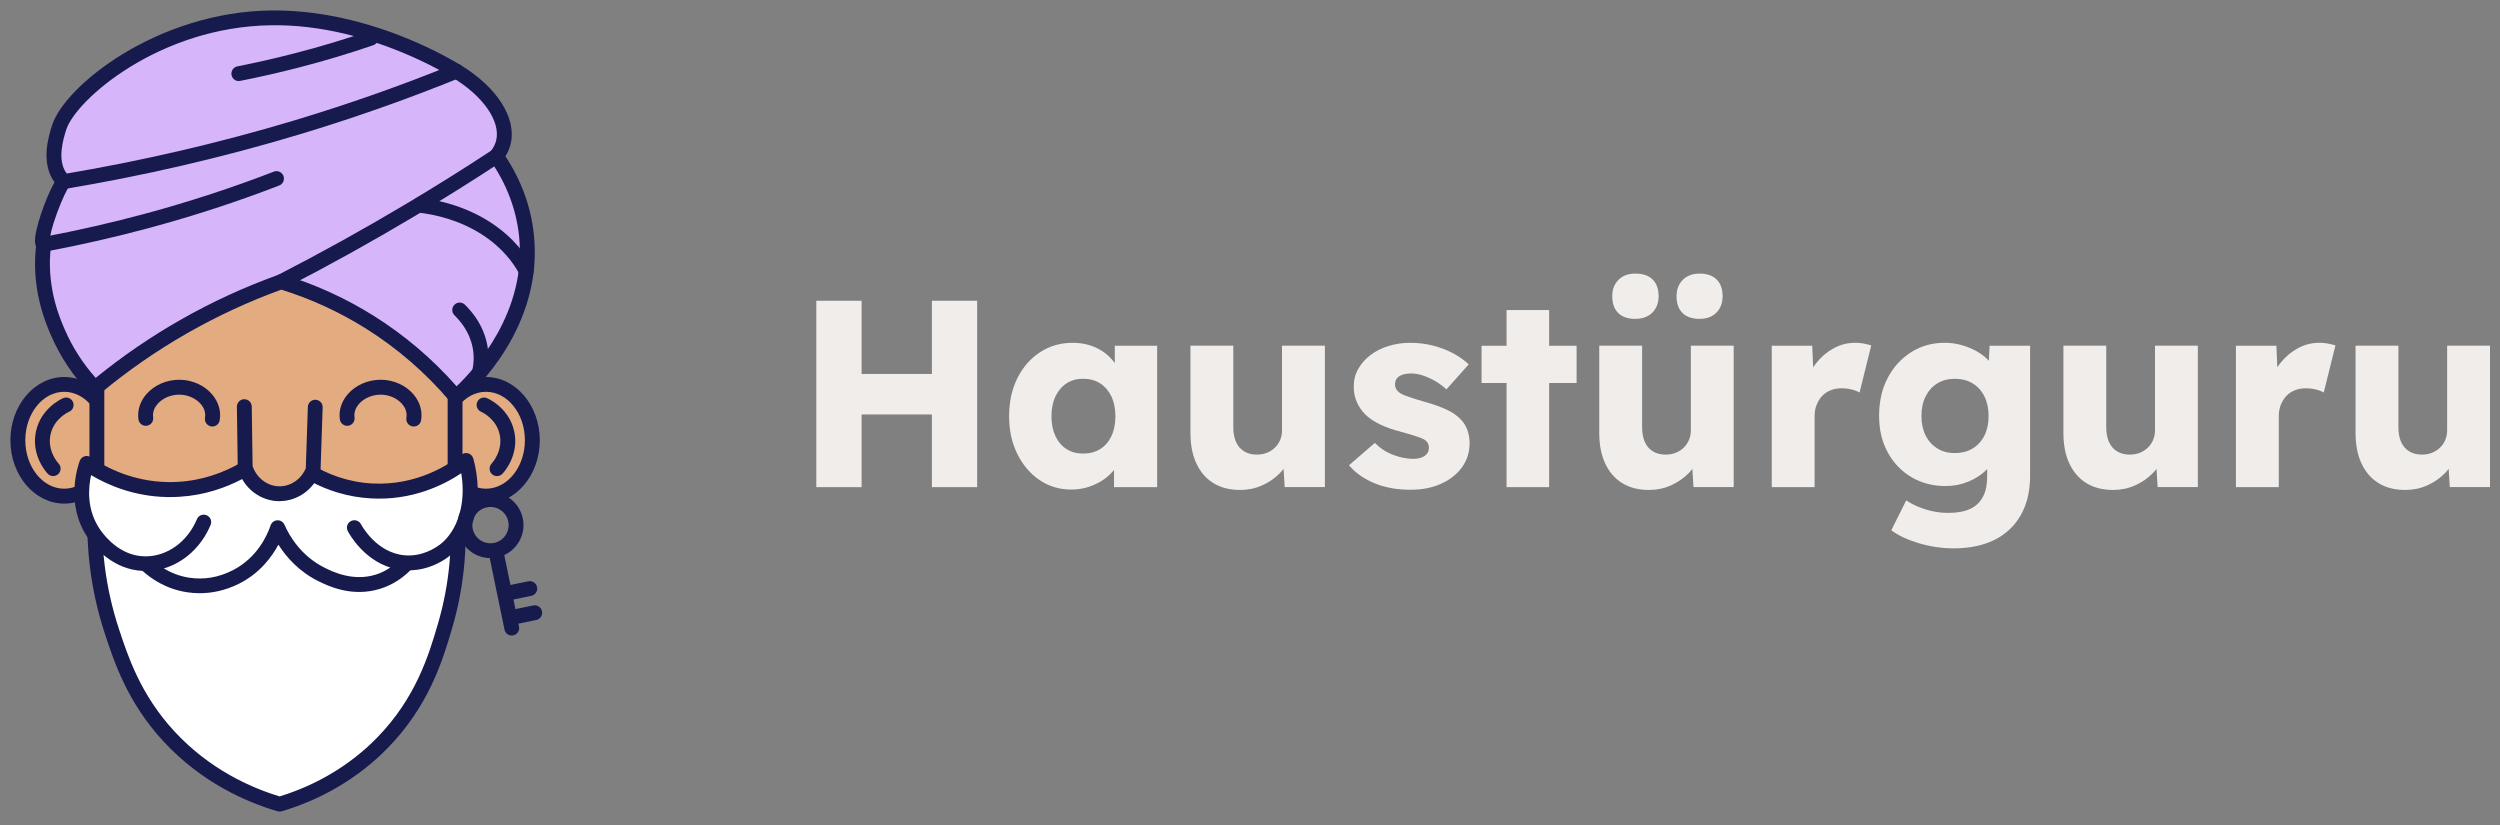 <svg viewBox="0 0 500 165" xmlns="http://www.w3.org/2000/svg" data-name="Ebene 1" id="Ebene_1">
  <rect x="0" y="0" width="500" height="165" fill="#808080" stroke="none"/>
  <defs>
    <style>
      .cls-1 {
        fill: #fff;
      }

      .cls-2 {
        fill: #f0edeb;
      }

      .cls-3 {
        fill: #e3ab80;
      }

      .cls-4 {
        fill: #d6b5fa;
      }

      .cls-5 {
        fill: #171a4d;
      }
    </style>
  </defs>
  <g>
    <path d="M22.11,88.06c0,6.17-4.15,11.18-9.27,11.18s-9.27-5-9.27-11.18,4.15-11.18,9.27-11.18,9.27,5,9.27,11.18" class="cls-3"></path>
    <path d="M12.84,78.36c-4.29,0-7.78,4.35-7.78,9.69s3.49,9.69,7.78,9.69,7.78-4.35,7.78-9.69-3.49-9.69-7.78-9.69M12.84,100.72c-5.93,0-10.76-5.68-10.76-12.66s4.83-12.66,10.76-12.66,10.76,5.68,10.76,12.66-4.83,12.66-10.76,12.66" class="cls-5"></path>
    <path d="M10.63,95.22c-.4,0-.79-.16-1.08-.47-.35-.37-3.36-3.75-2.36-8.45.98-4.59,4.98-6.47,5.44-6.67.75-.33,1.63,0,1.96.76s0,1.63-.76,1.96c-.31.14-3.05,1.43-3.73,4.57-.7,3.28,1.52,5.69,1.62,5.79.56.6.53,1.54-.07,2.1-.29.27-.65.4-1.02.4" class="cls-5"></path>
    <path d="M87.93,88.06c0,6.17,4.15,11.18,9.27,11.18s9.27-5,9.27-11.18-4.15-11.18-9.27-11.18-9.27,5-9.27,11.18" class="cls-3"></path>
    <path d="M97.2,78.36c-4.29,0-7.78,4.35-7.78,9.69s3.49,9.69,7.78,9.69,7.78-4.35,7.78-9.69-3.49-9.69-7.78-9.69M97.2,100.72c-5.93,0-10.76-5.68-10.76-12.66s4.83-12.66,10.76-12.66,10.76,5.68,10.76,12.66-4.83,12.66-10.76,12.66" class="cls-5"></path>
    <path d="M99.41,95.22c-.36,0-.73-.13-1.02-.4-.6-.56-.63-1.5-.07-2.1.1-.1,2.32-2.52,1.62-5.8-.67-3.14-3.42-4.43-3.73-4.57-.75-.33-1.09-1.21-.76-1.96.33-.75,1.21-1.09,1.96-.76.45.2,4.45,2.08,5.44,6.67,1.01,4.7-2.01,8.08-2.36,8.45-.29.31-.69.47-1.08.47" class="cls-5"></path>
    <path d="M85.07,116.38H25.32c-3.27,0-5.94-2.67-5.94-5.94v-56.27c0-3.27,2.67-5.94,5.94-5.94h59.75c3.27,0,5.94,2.67,5.94,5.94v56.27c0,3.27-2.67,5.94-5.94,5.94" class="cls-3"></path>
    <path d="M25.32,49.71c-2.46,0-4.46,2-4.46,4.46v56.27c0,2.46,2,4.46,4.46,4.46h59.75c2.46,0,4.46-2,4.46-4.46v-56.27c0-2.46-2-4.46-4.46-4.46,0,0-59.75,0-59.75,0ZM85.07,117.86H25.32c-4.1,0-7.43-3.33-7.43-7.43v-56.27c0-4.1,3.33-7.43,7.43-7.43h59.75c4.1,0,7.43,3.33,7.43,7.43v56.27c0,4.1-3.33,7.43-7.43,7.43" class="cls-5"></path>
    <path d="M19.24,98.38c-.59,6.56-.58,16.57,3.13,27.85,1.91,5.82,4.49,13.55,11.4,21.02,8.06,8.73,17.44,12.19,22.15,13.57,4.5-1.33,12.98-4.51,20.54-12.24,8.12-8.3,10.76-17.34,12.5-23.21,3.29-11.12,2.92-20.8,2.18-26.83-23.97-.05-47.93-.11-71.9-.16" class="cls-1"></path>
    <path d="M20.61,99.87c-.63,8.88.43,17.59,3.17,25.9,1.83,5.56,4.34,13.17,11.08,20.48,7.01,7.59,15.24,11.27,21.06,13.03,7.47-2.28,14.2-6.33,19.48-11.73,7.8-7.97,10.39-16.69,12.09-22.46l.04-.13c2.39-8.07,3.16-16.45,2.28-24.93l-69.2-.15h0ZM55.92,162.31c-.14,0-.28-.02-.42-.06-6.19-1.81-15.18-5.72-22.82-13.99-7.18-7.77-9.8-15.74-11.72-21.56-3-9.12-4.08-18.69-3.2-28.45.07-.77.71-1.35,1.48-1.35h0l71.9.16c.75,0,1.38.56,1.47,1.3,1.15,9.33.4,18.56-2.23,27.44l-.04.13c-1.79,6.05-4.5,15.19-12.82,23.7-5.73,5.86-13.06,10.23-21.18,12.63-.14.04-.28.06-.42.06" class="cls-5"></path>
    <path d="M40.76,104.4c-2.11,5.04-6.73,8.34-11.65,8.33-6.08,0-9.65-5.06-10.23-5.87-4.4-6.23-1.8-13.48-1.54-14.17,2.43,1.65,8.14,5.03,16.05,5.21,12.18.28,20.24-7.27,21.85-8.84,1.3,1.43,7.97,8.49,19.03,9.12,10.24.58,17.28-4.75,18.94-6.09,2,7.37.26,14.55-4.45,18.09-1.01.75-3.96,2.7-7.95,2.37-6.41-.54-9.67-6.49-9.94-7.01" class="cls-1"></path>
    <path d="M94.65,91.7c-.13-.48-.5-.87-.97-1.02-.48-.15-1-.06-1.39.25-2.38,1.9-8.88,6.27-17.93,5.76-9.96-.56-16.3-6.75-18.01-8.63-.27-.3-.65-.47-1.06-.49-.4-.02-.79.14-1.08.42-2.67,2.61-10.06,8.65-20.78,8.42-6.8-.15-12.05-2.78-15.25-4.96-.38-.25-.85-.32-1.28-.19-.43.14-.78.47-.94.89-.33.88-3.09,8.75,1.72,15.56,1.33,1.89,5,6.18,10.83,6.47,1.61,1.46,4.61,3.62,8.91,4.27.73.11,1.57.19,2.51.19,2.23,0,5-.44,7.95-1.94,4.06-2.06,6.45-5.25,7.8-7.77,1.56,2.46,4.09,5.37,8.01,7.31,1.83.9,6.68,3.29,12.37,1.51,2.22-.7,4.29-1.97,6.01-3.69,3.56-.09,6.24-1.67,7.6-2.69,5.22-3.91,7.18-11.63,4.99-19.67h0ZM87.88,108.98c-.96.72-3.56,2.37-6.94,2.08-5.66-.48-8.63-5.99-8.75-6.22-.38-.73-1.28-1-2.01-.62s-1,1.28-.62,2.01c.34.64,3.1,5.59,8.5,7.28-.91.61-1.87,1.09-2.9,1.41-4.55,1.43-8.63-.58-10.17-1.34-4.77-2.35-7.12-6.42-8.1-8.64-.25-.56-.82-.91-1.43-.88-.61.03-1.14.43-1.34,1.01-.62,1.86-2.61,6.47-7.6,9-2.8,1.42-5.72,1.92-8.67,1.47-2.06-.31-3.75-1.05-5.08-1.85,4.05-1.2,7.53-4.35,9.35-8.7.32-.76-.04-1.63-.8-1.94-.76-.32-1.63.04-1.94.8-1.89,4.51-5.92,7.42-10.27,7.42h0c-4.8,0-7.9-3.67-9.01-5.24-2.84-4.02-2.43-8.53-1.88-11,3.57,2.11,8.73,4.24,15.14,4.38h.7c10.25,0,17.62-5.15,21.13-8.25,3.05,3.01,9.49,7.98,19,8.52,8.25.47,14.58-2.7,18.06-5.03,1,5.97-.65,11.56-4.38,14.36v-.03Z" class="cls-5"></path>
    <path d="M105.29,47.02c-.77-7.19-3.81-12.61-6.02-15.79.83-1.04,1.23-2.03,1.43-2.87,1.04-4.52-2.79-10.12-9.43-14.13-1.46-.87-3.59-2.08-6.25-3.34-3.53-1.67-16.1-7.49-30.71-7.33-22.83.25-40.29,14.98-42.49,21.95-.55,1.73-2.16,6.69.28,10.02.25.34.49.61.64.77-1.27,1.34-5.34,11.77-4.01,12.57-.05.35-.11.89-.16,1.54-.59,7.65,1.94,13.63,3.04,16.17,2.16,4.95,5.03,8.59,7.37,11.04,4.68-3.9,10.58-8.22,17.75-12.31,7.12-4.07,13.79-6.93,19.49-8.97,4.82,1.46,11.08,3.91,17.75,8.09,7.99,5.02,13.6,10.67,17.23,14.95,1.62-1.39,16.04-14.16,14.09-32.37" class="cls-4"></path>
    <path d="M9.5,47.61h0M56.23,54.86c.15,0,.29.02.43.06,6.37,1.94,12.47,4.72,18.1,8.25,6.16,3.87,11.73,8.6,16.56,14.09,3.67-3.5,14.11-14.92,12.49-30.09-.57-5.34-2.51-10.42-5.76-15.1-.38-.54-.35-1.26.06-1.77.58-.72.96-1.49,1.14-2.27.87-3.81-2.64-8.84-8.75-12.53-1.97-1.18-4.03-2.28-6.12-3.27-10.13-4.8-20.53-7.31-30.05-7.18-22.48.25-39.21,14.95-41.09,20.91l-.02.06c-.51,1.63-1.88,5.95.08,8.63.16.22.34.43.52.63.54.57.54,1.47,0,2.04-.33.37-1.36,2.41-2.41,5.26-1.09,2.97-1.46,4.81-1.46,5.44.21.3.31.67.26,1.05-.06.48-.11.97-.15,1.46-.57,7.45,1.97,13.27,2.93,15.46,1.52,3.49,3.59,6.71,6.15,9.59,5.29-4.3,10.96-8.19,16.87-11.56,6.28-3.59,12.92-6.64,19.72-9.08.16-.06.33-.09.5-.09M91.2,80.88h-.12c-.39-.03-.76-.22-1.02-.52-4.87-5.75-10.55-10.68-16.88-14.65-5.28-3.31-10.97-5.93-16.92-7.78-6.48,2.35-12.8,5.28-18.79,8.7-6.17,3.52-12.07,7.61-17.53,12.17-.6.5-1.48.45-2.02-.12-3.24-3.39-5.81-7.25-7.66-11.47-1.04-2.38-3.79-8.69-3.16-16.88.03-.35.06-.71.1-1.06-.08-.19-.14-.41-.18-.67-.31-2.32,2.21-9.22,3.88-12.16-2.85-3.9-1.15-9.26-.52-11.28l.02-.06C12.92,17.11,31.5,2.34,54.3,2.09h.61c9.81,0,20.42,2.58,30.75,7.47,2.17,1.03,4.32,2.18,6.37,3.4,7.33,4.42,11.3,10.6,10.12,15.74-.2.89-.56,1.74-1.07,2.55,3.19,4.85,5.1,10.1,5.69,15.61,1.97,18.42-11.82,31.27-14.6,33.65-.27.23-.61.36-.97.36" class="cls-5"></path>
    <path d="M56.23,57.83c-.54,0-1.06-.29-1.32-.81-.38-.73-.09-1.63.64-2,8.67-4.46,17.32-9.26,25.69-14.25,5.79-3.45,11.59-7.08,17.22-10.78.69-.45,1.61-.26,2.06.43s.26,1.61-.43,2.06c-5.67,3.72-11.5,7.37-17.33,10.85-8.42,5.02-17.12,9.85-25.85,14.34-.22.11-.45.17-.68.17" class="cls-5"></path>
    <path d="M12.74,37.8c-.71,0-1.34-.51-1.46-1.24-.13-.81.41-1.57,1.22-1.71,15.67-2.62,31.2-6.22,46.17-10.71,10.88-3.27,21.67-7.06,32.04-11.28.76-.31,1.63.06,1.94.82.31.76-.06,1.63-.82,1.94-10.46,4.25-21.33,8.08-32.31,11.37-15.08,4.52-30.74,8.16-46.53,10.8-.08,0-.17.02-.25.02" class="cls-5"></path>
    <path d="M8.73,50.37c-.7,0-1.32-.5-1.46-1.21-.15-.81.38-1.58,1.19-1.73,7.02-1.31,14.03-2.92,20.86-4.77,8.65-2.35,17.22-5.15,25.45-8.33.76-.3,1.63.08,1.92.85.3.77-.09,1.63-.85,1.92-8.33,3.22-16.99,6.05-25.74,8.42-6.9,1.87-14,3.49-21.09,4.82-.09.02-.18.03-.27.03" class="cls-5"></path>
    <path d="M95.94,75.71c-.1,0-.21-.01-.31-.03-.8-.17-1.31-.96-1.14-1.76.33-1.53.49-3.92-.61-6.55-.65-1.56-1.65-3.01-2.98-4.31-.59-.57-.6-1.51-.02-2.1.57-.59,1.51-.6,2.1-.02,1.61,1.58,2.84,3.36,3.64,5.28,1.1,2.64,1.37,5.52.78,8.31-.15.7-.77,1.18-1.45,1.18" class="cls-5"></path>
    <path d="M105.25,55.71c-.54,0-1.05-.29-1.32-.8-1.12-2.15-3.33-5.28-7.45-7.95-4.61-2.99-9.5-4.06-12.79-4.44-.82-.09-1.4-.83-1.31-1.64.09-.82.83-1.4,1.64-1.31,3.6.41,8.97,1.6,14.07,4.9,4.67,3.03,7.19,6.6,8.47,9.07.38.73.1,1.63-.63,2-.22.11-.45.17-.69.17" class="cls-5"></path>
    <path d="M47.77,16.22c-.69,0-1.32-.49-1.46-1.2-.16-.8.36-1.59,1.17-1.75,3.8-.75,7.61-1.62,11.33-2.58,5.03-1.29,10.04-2.79,14.89-4.46.78-.27,1.62.15,1.89.92.27.78-.15,1.62-.92,1.89-4.93,1.69-10.02,3.21-15.12,4.52-3.77.97-7.64,1.85-11.49,2.61-.1.02-.19.03-.29.03" class="cls-5"></path>
    <path d="M42.47,85.3c-.08,0-.17,0-.25-.02-.81-.14-1.35-.9-1.22-1.71.2-1.21-.33-2.15-.82-2.73-.98-1.17-2.62-1.9-4.3-1.91h-.05c-1.66,0-3.3.7-4.3,1.84-.5.57-1.07,1.5-.9,2.71.11.81-.46,1.56-1.27,1.67-.81.11-1.56-.46-1.67-1.27-.25-1.81.33-3.61,1.62-5.08,1.57-1.79,4.01-2.85,6.53-2.85h.08c2.56.02,5.01,1.13,6.55,2.98,1.25,1.5,1.78,3.32,1.47,5.13-.12.73-.75,1.24-1.46,1.24" class="cls-5"></path>
    <path d="M82.75,85.3c-.08,0-.17,0-.25-.02-.81-.14-1.35-.9-1.22-1.71.2-1.21-.33-2.15-.82-2.73-.98-1.17-2.62-1.9-4.3-1.91-1.68,0-3.34.69-4.35,1.84-.5.57-1.07,1.5-.9,2.71.11.81-.46,1.56-1.27,1.67s-1.56-.46-1.67-1.27c-.25-1.81.33-3.61,1.62-5.08,1.57-1.79,4.01-2.85,6.53-2.85h.08c2.56.02,5.01,1.13,6.55,2.98,1.25,1.5,1.78,3.32,1.47,5.13-.12.73-.75,1.24-1.46,1.24" class="cls-5"></path>
    <path d="M63.06,81.44c-.14,4.17-.28,8.33-.42,12.5-1.01,2.81-3.61,4.73-6.5,4.81-3.22.1-6.18-2.09-7.09-5.32-.06-4.04-.11-8.07-.17-12.11" class="cls-3"></path>
    <path d="M55.92,100.24c-3.84,0-7.24-2.6-8.31-6.4-.04-.13-.05-.25-.06-.38l-.17-12.11c0-.82.64-1.5,1.46-1.51.82,0,1.5.64,1.51,1.46l.17,11.9c.78,2.44,3.09,4.15,5.57,4.06,2.21-.07,4.22-1.51,5.07-3.63l.41-12.25c.03-.82.72-1.45,1.53-1.43.82.03,1.46.71,1.43,1.53l-.42,12.5c0,.15-.03.31-.09.45-1.21,3.36-4.37,5.69-7.86,5.79h-.25" class="cls-5"></path>
    <path d="M98.1,101.39c-.25,0-.5.03-.74.08-.95.2-1.77.75-2.3,1.56-.53.81-.72,1.78-.52,2.73s.75,1.77,1.56,2.3c.81.53,1.78.72,2.73.52.95-.2,1.77-.75,2.3-1.56s.72-1.78.52-2.73c-.2-.95-.75-1.77-1.56-2.3-.6-.39-1.28-.6-1.99-.6M98.08,111.62c-1.27,0-2.52-.37-3.61-1.09-1.47-.97-2.48-2.45-2.84-4.18-.36-1.73-.02-3.49.95-4.96.97-1.47,2.45-2.48,4.18-2.84,1.73-.36,3.49-.02,4.96.95,1.47.97,2.48,2.45,2.84,4.18.36,1.73.02,3.49-.95,4.96-.97,1.47-2.45,2.48-4.18,2.84-.45.09-.9.14-1.35.14" class="cls-5"></path>
    <path d="M102.35,127.11c-.69,0-1.31-.48-1.45-1.19l-3.05-14.76c-.17-.8.35-1.59,1.15-1.76.81-.17,1.59.35,1.76,1.15l3.05,14.76c.17.8-.35,1.59-1.15,1.76-.1.02-.2.03-.3.03" class="cls-5"></path>
    <path d="M103.2,124.81c-.69,0-1.31-.48-1.45-1.19-.17-.8.35-1.59,1.15-1.76l3.74-.77c.8-.17,1.59.35,1.76,1.15.17.8-.35,1.59-1.15,1.76l-3.74.77c-.1.02-.2.03-.3.03" class="cls-5"></path>
    <path d="M102.21,119.98c-.69,0-1.31-.48-1.45-1.19-.17-.8.35-1.59,1.15-1.76l3.74-.77c.8-.17,1.59.35,1.76,1.15.17.8-.35,1.59-1.15,1.76l-3.74.77c-.1.02-.2.03-.3.03" class="cls-5"></path>
  </g>
  <g>
    <polygon points="186.38 74.79 172.32 74.79 172.32 60.15 163.26 60.15 163.26 97.43 172.32 97.43 172.32 82.89 186.38 82.89 186.38 97.43 195.43 97.43 195.43 60.15 186.38 60.15 186.38 74.79" class="cls-2"></polygon>
    <path d="M222.97,72.62c-.52-.68-1.09-1.31-1.76-1.85-.85-.69-1.84-1.23-2.96-1.62-1.12-.39-2.35-.59-3.7-.59-2.45,0-4.63.63-6.55,1.89s-3.43,2.99-4.53,5.19c-1.1,2.2-1.65,4.74-1.65,7.62s.55,5.32,1.65,7.54c1.1,2.22,2.58,3.96,4.45,5.22,1.86,1.26,3.98,1.89,6.36,1.89,1.28,0,2.48-.2,3.62-.59s2.17-.92,3.09-1.6c.69-.51,1.28-1.09,1.81-1.72v3.42h8.63v-28.28h-8.47v3.48h.01ZM220.04,89.81c-.96.6-2.1.9-3.41.9s-2.39-.3-3.33-.9-1.68-1.46-2.21-2.58c-.53-1.12-.8-2.44-.8-3.97s.27-2.85.8-3.97,1.27-1.99,2.21-2.61,2.05-.93,3.33-.93,2.45.31,3.41.93,1.7,1.49,2.24,2.61c.53,1.12.8,2.44.8,3.97s-.27,2.85-.8,3.97-1.28,1.98-2.24,2.58Z" class="cls-2"></path>
    <path d="M256.41,86.03c0,.71-.12,1.36-.37,1.94-.25.59-.6,1.1-1.04,1.54s-.98.79-1.6,1.04c-.62.25-1.31.37-2.05.37-.99,0-1.85-.22-2.56-.67-.71-.44-1.24-1.07-1.6-1.89s-.53-1.79-.53-2.93v-16.3h-8.57v17.47c0,2.38.4,4.42,1.2,6.12.8,1.7,1.93,3.01,3.41,3.91,1.47.91,3.26,1.36,5.35,1.36,1.56,0,3.04-.31,4.42-.93s2.57-1.46,3.57-2.5c.24-.25.46-.52.67-.79l.23,3.64h8.04v-28.28h-8.58v16.9Z" class="cls-2"></path>
    <path d="M292.21,83.95c-.71-.78-1.67-1.46-2.88-2.02-1.21-.57-2.65-1.08-4.31-1.54-1.35-.39-2.41-.72-3.2-.99-.78-.27-1.35-.51-1.7-.72-.36-.21-.63-.48-.83-.8-.2-.32-.29-.66-.29-1.01s.07-.67.21-.93c.14-.27.35-.5.64-.69.28-.19.63-.34,1.04-.43.41-.09.88-.13,1.41-.13.71,0,1.49.14,2.34.43.85.28,1.68.67,2.48,1.14.8.48,1.52,1.02,2.16,1.62l4.47-5.01c-.96-.89-2.05-1.65-3.28-2.29-1.22-.64-2.55-1.14-3.97-1.49s-2.91-.53-4.47-.53c-1.46,0-2.87.2-4.23.61-1.37.41-2.58,1-3.62,1.78-1.05.78-1.88,1.7-2.5,2.77s-.93,2.26-.93,3.57c0,1.14.19,2.16.59,3.06.39.91.94,1.73,1.65,2.48.78.78,1.78,1.46,3.01,2.05,1.23.59,2.67,1.09,4.34,1.52,1.17.32,2.13.6,2.88.85s1.28.46,1.6.64c.64.39.96.94.96,1.65,0,.36-.07.67-.21.93-.14.27-.35.5-.61.69-.27.2-.6.35-.99.45-.39.11-.83.16-1.33.16-1.24,0-2.56-.26-3.94-.77-1.38-.51-2.63-1.32-3.73-2.42l-5.17,4.47c1.24,1.49,2.92,2.68,5.03,3.57s4.55,1.33,7.32,1.33c2.27,0,4.3-.4,6.07-1.2,1.78-.8,3.17-1.9,4.18-3.3,1.01-1.4,1.52-3.01,1.52-4.82,0-.92-.14-1.78-.43-2.58-.28-.8-.71-1.5-1.28-2.1h0Z" class="cls-2"></path>
    <polygon points="309.83 62.01 301.31 62.01 301.31 69.15 296.31 69.15 296.31 76.6 301.31 76.6 301.31 97.43 309.83 97.43 309.83 76.6 315.32 76.6 315.32 69.15 309.83 69.15 309.83 62.01" class="cls-2"></polygon>
    <path d="M327.09,63.77c1.42,0,2.55-.42,3.38-1.25.83-.83,1.25-1.93,1.25-3.27,0-1.46-.4-2.57-1.2-3.36-.8-.78-1.94-1.17-3.44-1.17s-2.55.42-3.38,1.25c-.83.83-1.25,1.93-1.25,3.28,0,1.46.4,2.57,1.2,3.36.8.78,1.94,1.17,3.43,1.17h.01Z" class="cls-2"></path>
    <path d="M339.93,63.77c1.42,0,2.54-.42,3.36-1.25.82-.83,1.23-1.93,1.23-3.27,0-1.46-.4-2.57-1.2-3.36-.8-.78-1.93-1.17-3.38-1.17s-2.55.42-3.38,1.25c-.83.83-1.25,1.93-1.25,3.28,0,1.46.4,2.57,1.2,3.36.8.78,1.94,1.17,3.44,1.17h-.02Z" class="cls-2"></path>
    <path d="M338.17,86.03c0,.71-.12,1.36-.37,1.94-.25.59-.6,1.1-1.04,1.54s-.98.79-1.6,1.04-1.3.37-2.05.37c-.99,0-1.85-.22-2.56-.67-.71-.44-1.24-1.07-1.6-1.89-.36-.82-.53-1.79-.53-2.93v-16.3h-8.57v17.47c0,2.38.4,4.42,1.2,6.12.8,1.7,1.93,3.01,3.41,3.91,1.47.91,3.26,1.36,5.35,1.36,1.56,0,3.04-.31,4.42-.93s2.57-1.46,3.57-2.5c.24-.25.46-.52.67-.79l.23,3.64h8.04v-28.28h-8.57v16.9Z" class="cls-2"></path>
    <path d="M370.98,68.56c-1.49,0-2.89.36-4.21,1.07-1.31.71-2.46,1.67-3.44,2.88-.25.31-.49.64-.7.97l-.18-4.33h-8.1v28.28h8.57v-14.17c0-.85.13-1.62.4-2.29s.63-1.26,1.09-1.76,1.03-.88,1.7-1.15c.67-.27,1.4-.4,2.18-.4.71,0,1.39.08,2.05.24.66.16,1.18.37,1.57.61l2.34-9.43c-.46-.14-.97-.27-1.52-.37-.55-.11-1.15-.16-1.78-.16h.03Z" class="cls-2"></path>
    <path d="M397.77,72.16c-.25-.28-.53-.55-.83-.8-.66-.55-1.4-1.03-2.24-1.44-.83-.41-1.74-.74-2.72-.99s-2-.37-3.06-.37c-2.49,0-4.72.63-6.71,1.89s-3.55,2.98-4.69,5.17c-1.14,2.18-1.7,4.7-1.7,7.54s.58,5.21,1.73,7.32c1.15,2.11,2.73,3.76,4.74,4.95,2.01,1.19,4.29,1.78,6.84,1.78,1.6,0,3.11-.29,4.53-.88s2.62-1.36,3.59-2.32c.07-.07.12-.14.19-.21v1.49c0,1.63-.28,2.99-.85,4.07s-1.42,1.89-2.56,2.42c-1.14.53-2.61.8-4.42.8-1.03,0-2.04-.11-3.04-.32-.99-.21-1.94-.51-2.85-.88-.91-.37-1.73-.81-2.48-1.3l-2.98,5.97c1.42,1.07,3.27,1.93,5.57,2.61,2.29.67,4.59,1.01,6.9,1.01s4.51-.32,6.39-.96,3.49-1.59,4.82-2.85c1.33-1.26,2.34-2.79,3.04-4.58.69-1.79,1.04-3.84,1.04-6.15v-25.99h-8.1l-.15,3.01h0ZM396.89,87.1c-.55,1.1-1.33,1.96-2.34,2.58s-2.21.93-3.59.93-2.52-.31-3.52-.93c-.99-.62-1.77-1.48-2.32-2.58-.55-1.1-.83-2.4-.83-3.89s.27-2.8.83-3.91c.55-1.12,1.32-1.99,2.32-2.61.99-.62,2.17-.93,3.52-.93s2.58.31,3.59.93,1.79,1.49,2.34,2.61.83,2.42.83,3.91-.28,2.79-.83,3.89Z" class="cls-2"></path>
    <path d="M431,86.03c0,.71-.12,1.36-.37,1.94-.25.59-.6,1.1-1.04,1.54s-.98.79-1.6,1.04-1.3.37-2.05.37c-.99,0-1.85-.22-2.56-.67-.71-.44-1.24-1.07-1.6-1.89-.36-.82-.53-1.79-.53-2.93v-16.3h-8.57v17.47c0,2.38.4,4.42,1.2,6.12.8,1.7,1.94,3.01,3.41,3.91,1.47.91,3.26,1.36,5.35,1.36,1.56,0,3.04-.31,4.42-.93s2.57-1.46,3.57-2.5c.24-.25.46-.52.67-.79l.23,3.64h8.04v-28.28h-8.57v16.9Z" class="cls-2"></path>
    <path d="M463.81,68.56c-1.49,0-2.89.36-4.21,1.07-1.31.71-2.46,1.67-3.44,2.88-.25.31-.49.64-.7.97l-.18-4.33h-8.1v28.28h8.58v-14.17c0-.85.13-1.62.4-2.29s.63-1.26,1.09-1.76,1.03-.88,1.7-1.15c.67-.27,1.4-.4,2.18-.4.71,0,1.39.08,2.05.24.66.16,1.18.37,1.57.61l2.34-9.43c-.46-.14-.97-.27-1.52-.37-.55-.11-1.15-.16-1.78-.16h.02Z" class="cls-2"></path>
    <path d="M489.43,69.15v16.88c0,.71-.12,1.36-.37,1.94-.25.59-.59,1.1-1.04,1.54-.44.44-.98.79-1.6,1.04s-1.3.37-2.05.37c-.99,0-1.85-.22-2.56-.67-.71-.44-1.24-1.07-1.6-1.89-.36-.82-.53-1.79-.53-2.93v-16.3h-8.57v17.47c0,2.38.4,4.42,1.2,6.12.8,1.7,1.94,3.01,3.41,3.91,1.47.91,3.26,1.36,5.35,1.36,1.56,0,3.04-.31,4.42-.93s2.57-1.46,3.57-2.5c.24-.25.46-.52.67-.79l.23,3.64h8.04v-28.28h-8.57v.02Z" class="cls-2"></path>
  </g>
</svg>